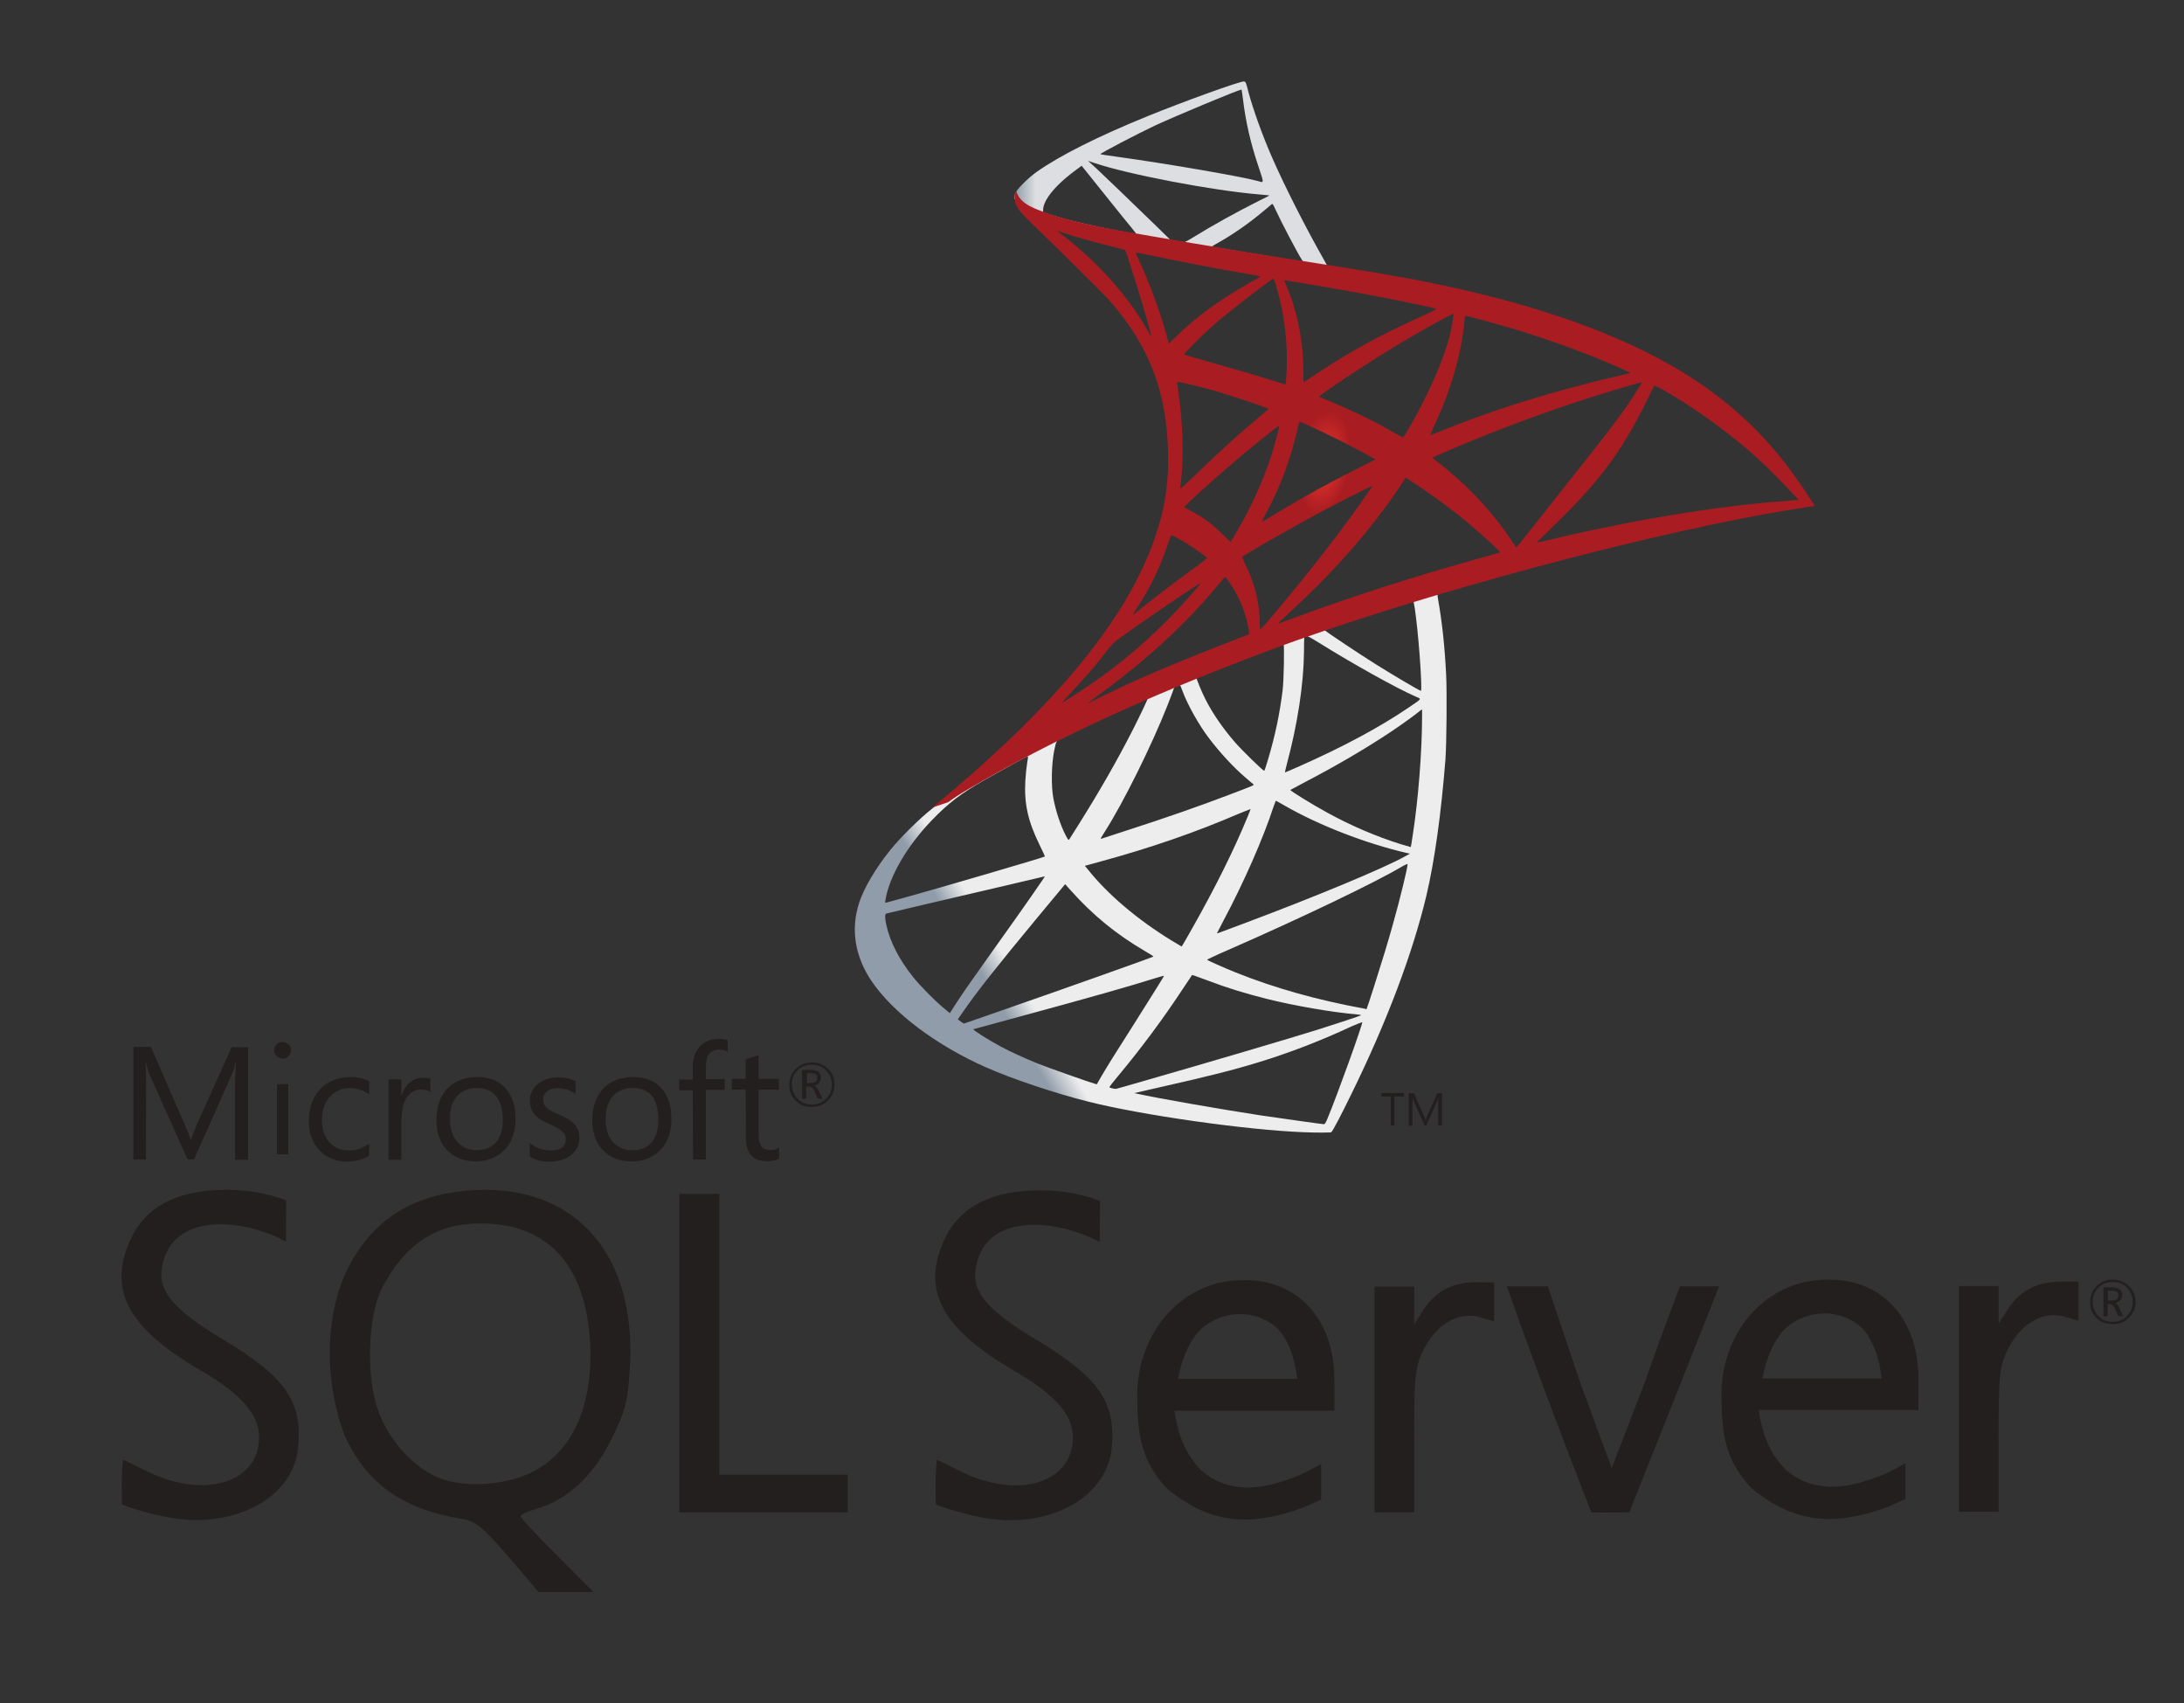 <?xml version="1.0" encoding="utf-8"?>
<!-- Generator: Adobe Illustrator 21.1.0, SVG Export Plug-In . SVG Version: 6.00 Build 0)  -->
<svg version="1.1" id="Слой_1" xmlns="http://www.w3.org/2000/svg" xmlns:xlink="http://www.w3.org/1999/xlink" x="0px" y="0px"
	 viewBox="0 0 1716.2 1338.1" style="enable-background:new 0 0 1716.2 1338.1;" xml:space="preserve">
<rect x="0" y="0" width="1716.2" height="1338.1" fill="#333333" stroke="none"/>
<style type="text/css">
	.st0{fill:url(#SVGID_1_);}
	.st1{fill:url(#SVGID_2_);}
	.st2{fill:url(#SVGID_3_);}
	.st3{fill:#231F1F;}
</style>
<g transform="matrix(.569 0 0 .569 199.451 -82.735)">
	
		<linearGradient id="SVGID_1_" gradientUnits="userSpaceOnUse" x1="-54565.09" y1="44618.734" x2="-54061.484" y2="44916.309" gradientTransform="matrix(6.754030e-02 0 0 -6.754030e-02 4734.682 4578.83)">
		<stop  offset="0" style="stop-color:#909CA9"/>
		<stop  offset="1" style="stop-color:#EDEDEE"/>
	</linearGradient>
	<path class="st0" d="M1667,935.4l-290.6,94.9l-252.8,111.6l-70.7,18.7c-18,17.1-36.9,34.5-57.3,52.1
		c-22.4,19.3-43.3,36.9-59.3,49.6c-17.8,14.1-44.2,40.4-57.6,57.1c-20,25-35.8,51.6-42.6,72.1c-12.1,36.9-6.1,74.2,17.1,108.7
		c29.9,43.9,89.4,88.7,158.8,119.3c35.4,15.6,94.9,35.6,139.7,46.8c74.5,18.9,218.6,39.3,297.9,42.4c16,0.7,37.6,0.7,38.4,0
		c1.8-1.1,14.1-24.6,28.3-53.8c48.8-99.5,83.9-192.9,103-272.6c11.4-48.3,20.4-112.7,26.4-188.9c1.5-21.3,2.2-92.7,0.9-116.9
		c-2-39.5-5.5-71.6-11-103c-0.9-4.6-1.1-8.8-0.7-9c0.9-0.7,3.5-1.5,39.3-11.9L1667,935.4L1667,935.4L1667,935.4L1667,935.4z
		 M1600.7,974.3c2.6,0,9.7,67.4,11.4,110.1c0.4,9,0.2,14.9-0.2,14.9c-1.8,0-37.1-20.9-62.4-36.7c-22-13.8-63.7-41.5-70.3-46.8
		c-2.2-1.5-2-1.8,16-7.9C1525.8,997.6,1598.3,974.3,1600.7,974.3z M1452.6,1023c2,0,7,2.9,19.1,10.3c45.3,28.3,106.8,62.6,133.1,74
		c8.1,3.5,9,2.2-9.7,14.9c-40,27.2-89.8,54-150.9,81.1c-10.8,4.8-19.8,8.6-20,8.6c-0.4,0,0.9-5.5,2.6-12.1
		c14.7-54.7,23.1-110.1,23.5-154.4c0.2-22,0.2-22,2.2-22.6C1452.2,1023,1452.4,1023,1452.6,1023L1452.6,1023z M1422.1,1034.7
		c1.3,1.3,0.4,50.5-1.3,63.9c-4,32.1-10.1,61.9-20.2,95.6c-2.4,8.1-4.6,14.9-5.1,15.4c-0.9,1.1-31-28.3-40.9-39.8
		c-17.1-19.8-30.5-39.5-40.4-58.9c-5.1-9.9-13-29.2-12.3-29.9C1305.5,1078.6,1421.2,1033.8,1422.1,1034.7L1422.1,1034.7z
		 M1278.4,1091.1c0.2,0,0.4,0,0.7,0.2c0.4,0.4,2,4,3.3,7.9c7,19.1,22.8,47.2,36.5,65.2c14.9,19.8,34.5,40.9,50.7,54.7
		c5.3,4.4,10.1,8.6,10.8,9.2c1.3,1.3,1.8,1.1-34,14.7c-41.5,15.8-86.8,31.6-138.6,48.3c-12.4,4-24.8,8-37.1,12.1
		c-2,0.7-1.3-0.4,4.4-9.4c25.7-40.2,64.8-119.1,86.8-174.9c3.7-9.7,7.5-19.3,8.1-21.5c0.9-3.1,2-4.2,4.8-5.7
		C1276.2,1091.6,1277.8,1091.1,1278.4,1091.1L1278.4,1091.1z M1234.5,1109.4c0.7,0.4-10.5,23.9-21.5,45.5
		c-21.3,41.5-44.6,82.4-75.8,132c-5.3,8.6-10.3,16.5-11,17.4c-1.1,1.5-1.5,1.1-5.1-5.7c-7.5-14.7-13.6-33.6-16.9-51
		c-3.3-17.1-2.6-47,1.1-65.5c2.9-13.6,2.6-13.4,9.2-16.7C1142.7,1151.1,1233.6,1108.5,1234.5,1109.4L1234.5,1109.4z M1613.4,1124.8
		v9.2c0,49-5.3,116.2-13,165.2c-1.3,8.6-2.4,15.6-2.6,15.8c0,0-6.4-1.8-13.8-4c-32.9-10.3-68.8-25.5-101.1-43.3
		c-21.3-11.6-52.3-30.8-51.4-31.6c0.2-0.2,9.4-5.1,20.2-10.8c43.1-22.4,84.4-46.6,120.2-70.5c13.4-9,33.6-23.5,38-27.5
		L1613.4,1124.8L1613.4,1124.8z M1068.6,1189.8c0.9,0,0.7,1.8-0.7,9.7c-0.9,5.7-2,16.3-2.4,23.5c-1.8,32.1,3.5,55.8,19.3,88.3
		c4.4,9,7.9,16.5,7.7,16.7c-1.5,1.3-147,43.9-192.7,56.5c-13.6,3.7-25.5,7-26.4,7.2c-1.5,0.4-1.8,0.2-1.1-3.5
		c5.1-32.3,29.7-74.5,63.9-110.1c22.8-23.7,41.1-37.6,72.3-55.4c22.4-12.7,56.9-31.8,59.5-32.7
		C1068.2,1189.8,1068.4,1189.8,1068.6,1189.8L1068.6,1189.8z M1411.3,1251.1c0.2-0.2,5.5,2.6,11.9,6.4
		c47,27.2,112.5,52.5,168.3,65.5l5.1,1.1l-7,3.9c-29.2,16.3-125.2,56.2-223.4,92.9c-14.3,5.3-28.3,10.5-31,11.6
		c-2.6,1.1-5.1,1.8-5.1,1.5c0-0.2,4-7.9,9-17.4c27.5-51.4,55.1-114,69.2-157.5C1410,1255,1411.1,1251.3,1411.3,1251.1L1411.3,1251.1
		z M1376.4,1262.5c0.2,0.2-1.5,4.8-3.7,10.1c-19.1,46.4-44.2,96.9-76.2,153.6c-8.1,14.5-14.9,26.1-15.2,26.1c-0.2,0-6.8-4-14.7-8.8
		c-46.6-28.6-87.9-63.7-114.9-97.8l-4-4.8l20-5.5c71.6-19.5,132.5-40.6,192.9-66.6C1369.2,1265.3,1376.2,1262.5,1376.4,1262.5z
		 M1593.4,1338.3C1593.4,1338.3,1593.7,1338.5,1593.4,1338.3c0.2,5.1-11,50.3-20.2,83c-7.7,27.5-14.3,49-26.4,87
		c-5.3,16.7-9.9,30.5-10.1,30.5c-0.2,0-1.5-0.2-2.9-0.7c-65.2-11.9-123.7-28.3-178.6-50.3c-15.4-6.2-37.3-16-38.7-17.1
		c-0.4-0.4,12.7-6.6,29.4-13.8c100-43.7,203.6-93.4,239.2-114.7C1589.5,1339.6,1592.8,1338.3,1593.4,1338.3L1593.4,1338.3z
		 M1092.4,1355.4c0.4,0.4-27.5,40.6-66.6,95.3c-13.6,19.1-29.4,41.5-35.4,49.9c-5.9,8.3-14.9,21.5-20,29.4l-9.2,14.3l-9.9-8.3
		c-11.6-9.7-31.9-30.3-40.9-41.7c-18.9-23.5-31.6-48.3-36.7-71c-2.4-10.5-2.4-15.8-0.2-16.5c3.3-0.9,61.9-14.7,116.9-27.5
		c30.5-7,65.9-15.4,78.6-18.4C1081.8,1357.8,1092.2,1355.4,1092.4,1355.4L1092.4,1355.4z M1120.5,1366.2l7,7.9
		c31.6,35.4,63.9,61.5,103,84.4c7,4,12.3,7.5,11.9,7.7c-1.5,1.1-135.8,48.8-197.9,70.3c-34.9,12.3-63.7,22.2-63.9,22.2
		s-2.2-1.3-4.4-2.9l-4-2.9l6.4-9.2c20.6-29.9,46.6-62.6,103-130.7L1120.5,1366.2L1120.5,1366.2z M1295.8,1491.6
		c0.2-0.2,9.9,3.3,21.7,7.7c28.6,10.8,51.2,17.6,81.5,25.3c37.3,9.4,91.4,18.7,123.2,21.3c4.8,0.4,7.5,0.9,6.6,1.5
		c-1.5,0.9-33.8,11.6-57.6,19.1c-37.8,11.9-153.1,45.9-247.1,72.9c-17.4,5.1-32.3,9.2-33.2,9.4c-2.2,0.4-9.4-1.5-9.4-2.4
		c0-0.4,5.3-7.2,11.6-14.7c31.6-37.8,63-80,89.2-119.9C1289.6,1500.8,1295.8,1491.8,1295.8,1491.6L1295.8,1491.6z M1257.1,1492.7
		c0.2,0.2-15.4,25.3-42.6,68.3c-11.6,18.2-24.6,38.9-29.2,46.1c-4.4,7-11,18-14.7,24.2l-6.4,11.2l-3.3-0.9
		c-7.9-2.2-63.5-21.8-78.2-27.7c-18.2-7.3-37.1-16-51.2-23.5c-17.6-9.4-39.5-23.5-37.8-23.9c0.4-0.2,30.5-8.4,66.8-18.2
		c96.2-26.1,149.6-41.3,184.5-52.3C1251.4,1494,1256.9,1492.5,1257.1,1492.7L1257.1,1492.7z M1530.6,1556.8h0.2
		c0.9,2.2-34.7,101.1-47.7,132.2c-2.9,7-3.9,8.8-5.5,8.6c-3.7-0.2-55.4-7.5-86.8-12.1c-54.7-8.3-146.5-24.4-169.6-29.7l-5.3-1.1
		l32.7-7.5c70.3-15.8,104.1-24.4,138.4-34.9c43.3-13.2,86.1-29.7,129.4-49.9C1523.4,1559.5,1529.1,1557.1,1530.6,1556.8
		L1530.6,1556.8z"/>
	
		<linearGradient id="SVGID_2_" gradientUnits="userSpaceOnUse" x1="-54521.863" y1="61940.988" x2="-54116.645" y2="61940.988" gradientTransform="matrix(6.754030e-02 0 0 -6.754030e-02 4734.682 4578.83)">
		<stop  offset="0" style="stop-color:#939FAB"/>
		<stop  offset="1" style="stop-color:#DCDEE1"/>
	</linearGradient>
	<path class="st1" d="M1367.4,257.9c-4.8-0.7-82.8,27.5-133.1,47.9c-67.9,27.7-120.6,54-153.1,76.9c-12.1,8.6-27.2,23.7-29.7,29.7
		c-0.9,2.2-1.3,4.8-1.3,7.5l29.4,27.9l70.1,22.4l166.7,29.9l190.7,32.7l2-16.5c-0.7,0-1.1-0.2-1.8-0.2l-25-4l-5-9
		c-25.9-45.7-54.5-102.4-71.2-140.6c-13-29.7-25.3-63.9-32.1-88.5C1370.3,259,1369.8,258.1,1367.4,257.9L1367.4,257.9L1367.4,257.9
		L1367.4,257.9z M1363.9,269.1h0.2c0.2,0.2,1.1,6.4,2,13.6c3.7,30.8,10.5,60.4,21.3,92.5c8.1,24.2,8.1,22.8-1.3,20
		c-22.4-6.1-122.8-23.5-195.5-33.6c-11.6-1.5-21.5-3.1-21.5-3.3c-0.9-0.9,52.5-28.8,76-39.8C1275.1,304.7,1357.7,270.2,1363.9,269.1
		L1363.9,269.1z M1152.1,367.5l8.6,2.9c46.6,15.8,163.7,38.2,228.2,43.5c7.2,0.7,13.4,1.3,13.6,1.3c0.2,0.2-5.9,3.5-13.8,7.2
		c-31.2,15.6-65.5,34.7-89.2,49.4c-7,4.4-13.4,7.9-14.3,7.9c-0.9,0-5.5-0.9-10.3-1.5l-8.8-1.3l-22-21.5
		c-38.7-37.6-69-66.6-80.6-77.5L1152.1,367.5z M1143.3,374.3l31,38.7c16.9,21.3,34,42.2,37.8,46.8c3.7,4.6,6.8,8.4,6.6,8.6
		c-0.9,0.7-44.8-7.9-68.1-13.2c-23.9-5.5-33.8-8.1-48.5-12.7l-12.1-4v-3.1c0.2-14.7,18.9-36.7,50.5-59.1L1143.3,374.3L1143.3,374.3z
		 M1406.5,427.1c0.9,0,2,2,4.6,7.9c7.5,16.5,30.8,60.9,36.5,69.4c1.8,2.9,4.8,3.1-26.1-2c-74.5-12.1-98.4-16-98.4-16.5
		c0-0.2,2.2-1.8,5.1-3.3c23.1-12.7,46.4-29,67-46.4c5.1-4.2,9.7-8.1,10.5-8.8C1405.8,427.1,1406.3,426.9,1406.5,427.1L1406.5,427.1z
		"/>
	
		<radialGradient id="SVGID_3_" cx="19314.629" cy="6800.004" r="538.003" gradientTransform="matrix(-6.486600e-02 -9.745467e-03 -1.970993e-02 0.13 2864.832 88.399)" gradientUnits="userSpaceOnUse">
		<stop  offset="0" style="stop-color:#EE352C"/>
		<stop  offset="1" style="stop-color:#A91D22"/>
	</radialGradient>
	<path class="st2" d="M1053,409.3c0,0-4.8,7.7-0.2,19.1c2.9,7,11.2,15.6,20.6,24.4c0,0,97.8,95.3,109.6,109
		c54,62.4,77.5,123.9,79.7,208.7c1.3,54.5-9,102.4-34.7,157.9c-45.7,99.7-142.1,209.8-290.8,331.9l21.8-7.3
		c14.1-10.5,33.2-21.7,78-46.4c103.5-56.6,219.9-108.6,362.7-162.2c205.6-77.3,543.7-167.8,736.1-197.3l20-3.1l-3.1-4.8
		c-17.6-27.2-29.7-44.2-44.2-62.2c-42.2-52.3-93.4-94.7-156-129.8c-86.1-48.1-197.5-85.7-338.5-113.6c-26.6-5.3-85-15.4-132.5-22.6
		c-100.6-15.6-165.6-26.4-237.2-38.7c-25.7-4.4-64.1-11-89.6-16.5c-13.2-2.9-38.4-8.8-58.2-15.6
		C1080.7,434.1,1057.9,427.9,1053,409.3L1053,409.3z M1109.7,464.2c0.2-0.2,3.7,1.1,8.3,2.6c8.3,2.9,19.1,6.1,31.9,9.7
		c9.6,2.7,19.3,5.2,29,7.7c13.2,3.3,24.2,6.4,24.4,6.4c1.5,1.5,23.7,72.5,31.2,99.7c2.9,10.3,5.1,19.1,4.8,19.1
		c-0.2,0.2-2.6-3.5-5.5-8.6c-25.7-45.3-66.3-91.2-113.4-128.1C1114.3,468.4,1109.7,464.4,1109.7,464.2L1109.7,464.2z M1217.8,494.1
		c1.1,0,5.9,0.7,11.9,2c37.3,8.3,104.3,21.1,147.2,28.3c7.3,1.1,13,2.4,13,2.9c0,0.4-2.6,2-5.9,3.7c-7.2,3.7-36.5,21.1-46.1,27.7
		c-24.4,16.3-46.4,33.8-62.2,49.6c-6.4,6.4-11.9,11.6-11.9,11.6s-1.3-3.7-2.4-8.3c-7.9-30.5-24.4-75.8-39.3-107.6
		c-2.4-5.1-4.4-9.7-4.4-10.1C1217.6,494.3,1217.6,494.1,1217.8,494.1L1217.8,494.1z M1408,530.3c1.3,0.4,3.5,7.9,7.9,24.4
		c8.1,31.9,11.9,67.4,10.5,100.6c-0.4,9.2-0.9,17.8-1.3,18.9l-0.7,2.2l-11.4-3.7c-23.5-7.5-61.7-18.7-94.5-27.9
		c-18.7-5.1-33.8-9.7-33.8-10.1c0-1.3,27.2-28.6,38.9-38.9C1345.9,576.2,1406.1,529.7,1408,530.3L1408,530.3z M1423.2,532.5
		c0.7-0.7,90.9,14.9,132,22.8c30.5,5.9,74.9,15.2,77.5,16.3c1.3,0.4-3.3,3.1-18,9.7c-58,26.1-101.1,49.6-143.9,78.2
		c-11.2,7.5-20.7,13.6-20.9,13.6c-0.2,0-0.4-6.4-0.4-14.1c0-41.7-8.3-83.9-23.7-119.5C1424.3,536,1423,532.7,1423.2,532.5z
		 M1656.7,578.6c0.7,0.7-2.2,18.5-4.8,29c-7.9,32.7-29.2,81.3-55.4,127c-4.6,8.1-8.8,14.7-9.2,14.9c-0.4,0.2-6.4-3.1-13.2-7
		c-25.5-14.9-54.5-29-86.1-42.2c-8.8-3.7-16.5-6.8-16.7-7.2c-1.5-1.3,69.2-48.1,106.5-70.5C1607.5,604.6,1655.8,577.8,1656.7,578.6
		L1656.7,578.6z M1673.4,581.3c2,0,42,11,62.8,17.1c51.6,15.4,110.9,37.1,149.6,54.7l16,7.3l-11.2,2.6
		c-94.5,21.7-175.3,46.8-253.3,78.4c-6.4,2.6-12.1,4.8-12.5,4.8s1.8-5.1,4.6-11.2c23.5-49.9,38.7-101.9,42.4-146.3
		C1672.1,584.6,1672.7,581.3,1673.4,581.3L1673.4,581.3z M1275.4,672.7c0.7-0.7,31.2,6.6,47.7,11.2c25,7,78.2,24.8,78.2,26.1
		c0,0.2-5.9,5.3-13,11.4c-28.8,23.9-56.5,49.2-89.6,81.3c-9.9,9.4-18.2,17.1-18.7,17.1c-0.4,0-0.7-1.3-0.4-3.1
		c5.1-36.9,4-84.4-3.1-132.5C1275.8,678.2,1275.1,672.9,1275.4,672.7z M1917,673.3c0.4,0.4-14.1,23.3-23.3,36.2
		c-13.2,18.9-32.5,43.9-76.2,98.9c-23.1,29-49,61.7-57.6,72.7c-8.8,11-16,20.2-16.3,20.2c-0.2,0-3.1-4-6.1-8.8
		c-24.6-36.9-54-69.2-89-98.2c-6.6-5.5-13.8-11.4-16.3-13.2c-2.4-1.8-4.4-3.5-4.4-3.7c0-0.7,37.3-16.7,65.7-28.1
		c49.6-20.2,117.3-44.4,168-60C1888.2,681,1916.6,672.9,1917,673.3L1917,673.3z M1933.9,677.7c0.9-0.2,6.2,2.4,12.5,6.1
		c53.4,30.5,105.7,69.9,147,110.3c11.6,11.4,40.4,41.3,40,41.5c0,0-10.1,0.9-22,1.8c-92.5,7-210.9,26.6-324.7,54
		c-7.7,1.8-14.5,3.3-14.9,3.3s8.1-8.6,18.9-18.9c66.8-64.4,97.3-105,133.3-177.5C1929.1,687.6,1933.5,678.4,1933.9,677.7
		C1933.7,677.7,1933.7,677.7,1933.9,677.7L1933.9,677.7z M1444.7,727.8c3.1,0.7,31.6,14.1,53.2,24.8c19.8,9.9,49.4,25.7,51,27
		c0.2,0.2-10.3,5.7-23.3,12.1c-41.3,20.6-76.7,40.2-113.6,62.6c-10.5,6.4-19.3,11.6-19.5,11.6c-0.9,0-0.7-0.9,5.3-11.6
		c19.8-36,35.6-79.1,44.6-121C1443.2,730,1444.1,727.8,1444.7,727.8L1444.7,727.8z M1416.2,733.1c0.7,0.7-6.8,27.7-11.4,42.4
		c-9,27.9-24.2,62.8-38.9,89.2c-3.5,6.1-8.8,15.2-11.6,20.2l-5.5,8.8l-12.3-11.9c-14.3-13.8-25.9-22.4-40.9-30.1
		c-5.9-3.1-10.5-5.7-10.5-6.1c0-1.8,37.6-35.8,66.3-60.4C1372,767.3,1415.5,732.4,1416.2,733.1L1416.2,733.1z M1590.8,804.9l10.8,7
		c24.6,16,53.6,37.3,75.8,56c12.5,10.3,36.7,32.1,41.5,37.3l2.6,2.9l-17.8,5.1c-100.6,27.9-178.4,52.7-269.1,86.1
		c-10.1,3.7-18.7,6.8-19.3,6.8c-1.3,0-2.4,1.1,20.2-19.8c58-53.4,109.4-112.3,147.6-169.6L1590.8,804.9L1590.8,804.9z M1544.9,816.3
		c0.4,0.4-29.7,42.8-47.7,66.8c-21.5,28.6-59.8,76.4-86.1,107.6c-11,13-20.4,23.7-20.9,23.9c-0.7,0.2-0.9-3.1-0.9-8.1
		c0-26.6-6.8-54.9-18.7-79.1c-5.1-10.1-5.9-12.5-4.8-13.6c4.2-3.7,68.1-40.2,108.5-61.9C1501.6,837.4,1544.2,815.9,1544.9,816.3
		L1544.9,816.3z M1267.2,884.4c0.7,0,5.7,2.6,11.4,5.7c14.1,7.7,26.6,16.3,37.8,25.5c0.4,0.4-5.3,5.1-12.7,10.5
		c-20.9,14.9-52.5,38.9-71,53.6c-19.3,15.4-20,15.8-17.8,12.5c14.5-22.2,21.7-34.7,29.4-50.7c6.8-14.3,13.6-31.2,18.4-45.9
		C1264.6,889.3,1266.8,884.4,1267.2,884.4L1267.2,884.4z M1341.3,942.4c1.1-0.2,2.4,1.8,8.3,10.5c12.5,18.7,22.2,43.7,24.6,63.9
		l0.4,4.4l-30.1,11.6c-53.8,20.9-103.5,41.5-137.1,56.9c-9.4,4.4-25.9,12.3-36.7,17.6c-10.8,5.5-19.6,9.7-19.6,9.4
		c0-0.2,6.8-5.3,15.2-11.4c65.7-47.7,122.6-100,165.2-152.2c4.6-5.5,8.8-10.5,9.2-10.8L1341.3,942.4L1341.3,942.4z M1307.2,950.8
		c0.9,0.9-24.2,29.2-41.3,46.6c-42.4,43.3-84.4,77.1-136.4,110.1c-6.6,4.2-12.5,7.9-13.2,8.3c-1.5,0.9,0.4-1.3,23.3-26.1
		c14.5-15.6,25.5-28.8,38-45c8.3-10.8,9.9-12.3,22-20.9C1231.9,1000.4,1306.3,949.9,1307.2,950.8z"/>
</g>
<path class="st3" d="M380,934.8c-2.4,0-4.9,0.2-7.3,0.2c-49.2,2.6-82.4,24.3-101.8,66.6c-16.6,38.3-14.8,88.3,0.2,126.8
	c17.4,37.6,45.6,57.5,92.5,65c9.9,1.6,16.6,7.1,35.9,29.6l23.7,27.7h43l-28.6-28.8c-15.8-15.8-28.6-29.5-28.6-30.7
	c0-1.2,6-3.9,13.4-6.1c24.1-7.3,44.1-25.9,58.1-54.5c11.3-22.9,13-30,14.6-58.5C499.3,987.3,454.5,934.2,380,934.8L380,934.8
	L380,934.8z M417.7,1156.8c-20.9,10.1-51.2,12.1-71.1,4.9c-20.5-7.5-40.3-28.8-49.2-52.9c-9.9-26.3-8.5-74.9,2.8-96.8
	c18.2-34.8,42.3-50.8,77.6-50.8c52.2,0,82,32,85.8,92.1C466.7,1103.5,449.9,1141.1,417.7,1156.8L417.7,1156.8z M1159.7,1007.3
	c-18,0-31.8,7.3-41.1,21.7l-7.3,11.4v-29.6h-31.2v177.4h31.2v-56.7c0-51.8,0.6-57.9,7.9-72.1c10-19.5,27.2-29.2,43.8-24.5l11.1,3.3
	v-30.7L1159.7,1007.3L1159.7,1007.3L1159.7,1007.3z M976.5,1005.7c-6.1,0-12.6,0.8-19,2.2c-41.7,10.9-65.2,50.8-63.8,91.9
	c0,34.4,6.7,51.6,23.3,69.7c34,27.9,64.8,30.1,106.3,15.2c7.1-3,14.8-6.5,14.8-6.5v-27.9l-14.8,7.7c-33.6,14.6-58.9,14.6-79.2-2.6
	c-12.9-13.2-18.6-29-21.2-47h125.7v-23.9C1048.6,1035.7,1019.2,1004.9,976.5,1005.7L976.5,1005.7L976.5,1005.7z M925.7,1083.5
	c0,0,4.6-30.4,21.9-42.4c8.3-5.9,17.8-8.7,27.1-8.7c9.3,0,18.6,3,26.3,8.9c15.8,12.1,18.4,41.9,18.4,41.9h-93.8L925.7,1083.5
	L925.7,1083.5L925.7,1083.5z M173.9,1051.5c-33.8-20.5-48.8-35.2-47-52.7c5.2-48.2,64.8-41.5,97.8-23.3l0.2-32.4
	c0,0-18.2-7.9-44.4-8.3c-40.1-0.6-66,12.5-78.1,39.3c-17.8,39.5-2,69.2,55,102.4c32,18.6,46.2,34.8,46.2,52.5
	c0,36.5-44,49.2-89.3,26.3c-9.3-4.6-17.2-8.5-17.6-8.5c-1.6,10.3-0.8,35.1-0.8,35.1s13.9,5.9,34.8,9.9c51.8,10.3,99-14,103.4-53.5
	C238.1,1101.2,224.7,1081.8,173.9,1051.5L173.9,1051.5L173.9,1051.5z M1435.7,1005.3c-6.1,0-12.5,0.8-19.3,2.3
	c-41.7,10.9-65.2,50.9-63.6,92c0,34.4,6.7,51.4,23.3,69.4c34,27.9,64.8,30.2,106.5,15.2c7.1-3,14.7-6.5,14.7-6.5v-28l-14.8,7.7
	c-33.7,14.6-59,14.6-79.2-2.6c-13-13.1-18.6-28.7-21.3-47h125.5v-23.9C1507.7,1035.3,1478.4,1004.5,1435.7,1005.3L1435.7,1005.3
	L1435.7,1005.3z M1384.9,1083.1c0,0,4.7-30.4,21.9-42.5c8.3-5.9,17.8-8.7,27.1-8.7s18.6,3,26.3,8.9c15.8,12.1,18.4,42.1,18.4,42.1
	h-93.7V1083.1L1384.9,1083.1z M813.3,1051.9c-33.8-20.4-48.8-35.2-46.9-52.7c5.2-48.2,64.8-41.5,97.8-23.3l0.2-32.4
	c0,0-18.2-7.9-44.4-8.3c-40.1-0.6-66,12.5-78.2,39.3c-17.8,39.5-1.8,69.2,55.1,102.4c32,18.6,46.2,34.6,46.2,52.2
	c0,36.5-43.9,49.4-89.3,26.3c-9.3-4.6-17.2-8.5-17.6-8.5c-1.6,10.3-0.8,35.1-0.8,35.1s13.8,5.6,34.6,9.9
	c51.9,10.4,99.1-13.9,103.5-53.4C877.3,1101.7,863.9,1082.3,813.3,1051.9L813.3,1051.9L813.3,1051.9z M1618.9,1006.9
	c-18,0-32,7.3-41.1,21.7l-7.3,11.3v-29.5h-31.2v177.3h31.2V1131c0-51.8,0.6-57.9,7.9-72.1c10-19.4,27.2-29.2,43.8-24.5l11.1,3.2
	v-30.8L1618.9,1006.9L1618.9,1006.9z M565.3,1050.9v-113h-31.4v250.3h132.2v-29.6H565.3V1050.9L565.3,1050.9z M1292.4,1086.1
	l-25.9,67.4l-24.9-67.8l-25.3-75.1h-32.2c20.9,59.1,43.5,119.3,66.4,177.6c9.9,0.2,19.9,0,29.8,0l35-87.9l35.6-89.7h-30.8
	C1320.1,1010.6,1306.5,1046.2,1292.4,1086.1L1292.4,1086.1L1292.4,1086.1z M637.8,869.7c5.1,0,9.3-1.6,12.8-5.1
	c3.4-3.4,5.2-7.5,5.2-12.5c0-5.1-1.8-9.3-5.2-12.5c-3.5-3.2-7.5-4.9-12.5-4.9c-5.1,0-9.3,1.6-12.8,5.1c-3.5,3.4-5.1,7.7-5.1,12.5
	c0,5.1,1.6,9.3,5.1,12.5C628.5,868,632.7,869.6,637.8,869.7L637.8,869.7L637.8,869.7z M626.6,840.9c3-3,6.7-4.4,11.4-4.4
	c4.4,0,8.1,1.4,11.1,4.4s4.6,6.7,4.6,11.1c0,4.5-1.6,8.3-4.6,11.3c-3.1,3-6.7,4.5-11.1,4.5c-4.5,0-8.1-1.4-11.1-4.5
	c-3-3-4.6-6.9-4.6-11.3C622.2,847.6,623.6,843.9,626.6,840.9z M634.1,853.7h2c1.4,0,2.9,1.4,4.1,4l2.4,5.5h3.8l-3-6.1
	c-1.2-2.4-2.4-3.9-3.9-4.2c1.8-0.4,3.2-1,4.2-2.2c1-1,1.4-2.5,1.4-4.1c0-1.9-0.6-3.2-1.8-4.3c-1.4-1.2-3.6-1.8-6.5-1.8h-6.5v22.7
	h3.2v-9.5H634.1L634.1,853.7z M634.1,843.1h2.8c2,0,3.5,0.4,4.3,1s1,1.4,1,2.8c0,2.6-1.6,3.9-4.6,3.9h-3.5L634.1,843.1L634.1,843.1
	L634.1,843.1z M114.8,851.6c0-7.9-0.2-13.8-0.4-17.2h0.2c0.8,4.1,1.8,7.1,2.6,9.1l30.2,67.4h5.1l30.2-68c0.8-1.9,1.6-4.6,2.6-8.5
	h0.2c-0.6,6.7-0.8,12.6-0.8,17.3v59.5H195v-88.5h-13l-27.7,61.6c-1,2.4-2.4,6.1-4.2,10.9h-0.4c-0.6-2.4-2-6-4-10.5l-27.1-62.2h-13.8
	V911h9.9L114.8,851.6L114.8,851.6L114.8,851.6z M217.6,851.8h8.9v55.1h-8.9L217.6,851.8L217.6,851.8z M222.1,831.6
	c1.9,0,3.4-0.6,4.6-1.9c1.2-1.2,2-2.8,2-4.6s-0.6-3.4-2-4.6c-1.3-1.2-2.9-1.9-4.7-1.9s-3.4,0.6-4.6,1.9c-1.2,1.2-2,2.8-2,4.6
	c0,2,0.6,3.4,2,4.6C218.8,831,220.2,831.6,222.1,831.6L222.1,831.6L222.1,831.6z M290.1,908.1v-9.7c-4.9,3.6-10.1,5.5-15.6,5.5
	c-6.5,0-11.8-2.2-15.6-6.5c-3.8-4.2-5.9-10.1-5.9-17.4c0-7.7,2-13.7,6.3-18.4c4.1-4.5,9.3-6.7,15.8-6.7c5.3,0,10.3,1.6,15,4.9v-10.3
	c-4.2-2.2-9.1-3.3-14.6-3.3c-10.1,0-18,3.3-23.9,9.5c-5.9,6.3-8.9,14.8-8.9,25.1c0,9.1,2.6,16.8,8.1,22.7c5.7,6,13,9.1,21.9,9.1
	C279.6,912.4,285.2,910.9,290.1,908.1L290.1,908.1z M315.6,878.7c0-7.3,1.6-13.1,4.6-17.2c2.8-3.6,6.3-5.5,10.3-5.5
	c3.4,0,5.9,0.6,7.7,2v-10.5c-1.4-0.6-3.4-0.8-6-0.8c-3.6,0-6.9,1.2-9.8,3.5c-3,2.4-5.4,6-6.8,10.7h-0.2V848h-10.1v63.2h10.1v-32.4
	L315.6,878.7L315.6,878.7z M373.7,912.4c9.5,0,17.2-3.1,22.9-9.1c5.7-6,8.5-14.2,8.5-24.3c0-10.3-2.6-18.2-7.9-24.1
	c-5.2-5.9-12.5-8.7-22.1-8.7c-9.5,0-17.2,2.8-22.9,8.3c-6.1,6-9.3,14.6-9.3,25.5c0,9.5,2.6,17.4,8.1,23.3
	C356.7,909.3,364.2,912.4,373.7,912.4L373.7,912.4L373.7,912.4z M359.4,860.9c3.9-4.1,8.9-6.1,15.2-6.1c6.5,0,11.4,2,15,6.1
	c3.6,4.2,5.5,10.3,5.5,18.4c0,7.7-1.6,13.8-5.1,17.8c-3.4,4.2-8.5,6.5-15.2,6.5c-6.5,0-11.5-2.3-15.4-6.5
	c-3.8-4.3-5.7-10.1-5.7-17.8C353.3,871.7,355.3,865.4,359.4,860.9L359.4,860.9z M449.4,906.9c3.9-3.4,5.9-7.7,5.9-13
	c0-4.6-1.6-8.5-4.6-11.5c-2.5-2.4-6.3-4.6-11.8-6.9c-4.9-2-7.9-3.9-9.5-5.3c-1.6-1.6-2.6-3.6-2.6-6.5c0-2.6,1-4.6,3-6.3
	c2-1.6,4.6-2.4,8.1-2.4c5.5,0,10.1,1.4,14.4,4.5v-10.1c-4.1-2-8.5-3-13.6-3c-6.5,0-12,1.8-16,5.2c-4.2,3.4-6.3,7.9-6.3,13.1
	c0,4.6,1.4,8.5,4,11.3c2.2,2.4,6,4.9,11.3,7.1c5.1,2.2,8.5,4.2,10.3,5.9c1.8,1.6,2.6,3.6,2.6,6c0,5.9-4,8.9-11.9,8.9
	c-6.1,0-11.5-2-16.4-6v10.9c4.4,2.7,9.7,3.9,15.6,3.9C439.5,912.4,445.4,910.6,449.4,906.9L449.4,906.9L449.4,906.9z M497.6,846.2
	c-9.5,0-17.2,2.8-22.9,8.3c-6,6-9.3,14.6-9.3,25.5c0,9.5,2.6,17.4,8.1,23.3c5.7,6.1,13.2,9.1,22.7,9.1c9.8,0,17.2-3.1,22.9-9.1
	c5.7-6,8.5-14.2,8.5-24.3c0-10.3-2.6-18.2-7.9-24.1C514.3,849,507,846.1,497.6,846.2L497.6,846.2L497.6,846.2z M517.3,879.4
	c0,7.7-1.6,13.8-5.1,17.8c-3.4,4.2-8.5,6.5-15.2,6.5c-6.5,0-11.5-2.3-15.4-6.5c-3.8-4.3-5.7-10.1-5.7-17.8c0-8.1,2-14.4,6.1-18.6
	c3.8-4,8.9-6.1,15.2-6.1c6.3,0,11.3,2,15,6.1C515.5,865.2,517.3,871.3,517.3,879.4L517.3,879.4L517.3,879.4z M544.6,911h10.1v-54.7
	h14.8v-8.5h-14.8V838c0-8.9,3.4-13.3,10.5-13.3c2.4,0,4.8,0.6,6.6,1.6v-9.1c-1.8-0.8-4.2-1-7.3-1c-5.5,0-9.9,1.6-13.6,5.1
	c-4.2,4-6.5,9.3-6.5,16.4v10.4h-10.7v8.5h10.7L544.6,911L544.6,911z M586.1,893.7c0,12.4,5.5,18.6,16.6,18.6c4,0,7.1-0.6,9.5-2.1
	v-8.7c-1.9,1.4-4.1,2-6.5,2c-3.4,0-5.9-0.8-7.3-2.7c-1.4-1.8-2.3-4.9-2.3-9.1v-35.6h16v-8.5h-16V829c-3.5,1.2-6.9,2.2-10.1,3.2v15.4
	h-10.9v8.5H586L586.1,893.7L586.1,893.7z M1672.8,1010.2c-3.4-3.2-7.5-4.9-12.5-4.9c-5.1,0-9.3,1.6-12.8,5.1
	c-3.4,3.4-5.1,7.7-5.1,12.5c0,5.1,1.6,9.3,5,12.5c3.4,3.3,7.7,4.9,12.8,4.9c5,0,9.3-1.6,12.8-5.1c3.4-3.5,5.2-7.5,5.2-12.5
	C1678.1,1017.6,1676.2,1013.4,1672.8,1010.2L1672.8,1010.2z M1671.2,1034.1c-3,3-6.7,4.4-11.1,4.4c-4.4,0-8.1-1.4-11.1-4.4
	c-3-3.1-4.6-6.9-4.6-11.4c0-4.4,1.4-8.1,4.5-11.1c3-3,6.7-4.4,11.3-4.4c4.4,0,8.1,1.4,11.1,4.4c3,3.1,4.6,6.7,4.6,11.1
	C1675.8,1027.4,1674.4,1031,1671.2,1034.1z M1662.1,1023.7c1.8-0.4,3.3-1.2,4.2-2.2c1-1,1.4-2.5,1.4-4.1c0-1.8-0.6-3.3-1.8-4.2
	c-1.4-1.2-3.6-1.8-6.5-1.8h-6.5v22.7h3.3v-9.5h2c1.4,0,2.8,1.4,4,4l2.4,5.5h3.9l-3-6.1C1664.5,1025.3,1663.3,1024.1,1662.1,1023.7
	L1662.1,1023.7L1662.1,1023.7z M1659.9,1021.7h-3.5v-7.7h2.9c2,0,3.4,0.4,4.2,1s1,1.4,1,2.8
	C1664.5,1020.5,1662.8,1021.7,1659.9,1021.7L1659.9,1021.7L1659.9,1021.7z M1092.9,884.2h2.8v-22.7h7.5v-2.8h-17.8v2.8h7.5V884.2
	L1092.9,884.2z M1110.1,867.1c0-2.2,0-4-0.2-5c0.2,1.2,0.6,2,0.8,2.6l8.7,19.5h1.4l8.7-19.6c0.2-0.6,0.4-1.4,0.8-2.4
	c-0.2,2-0.2,3.6-0.2,4.9v17.2h3v-25.5h-3.6l-7.9,17.6c-0.2,0.6-0.8,1.9-1.2,3.3h-0.2c-0.2-0.8-0.6-1.6-1.2-3l-7.9-17.8h-4.1v25.5
	h2.9v-17L1110.1,867.1L1110.1,867.1z"/>
</svg>
